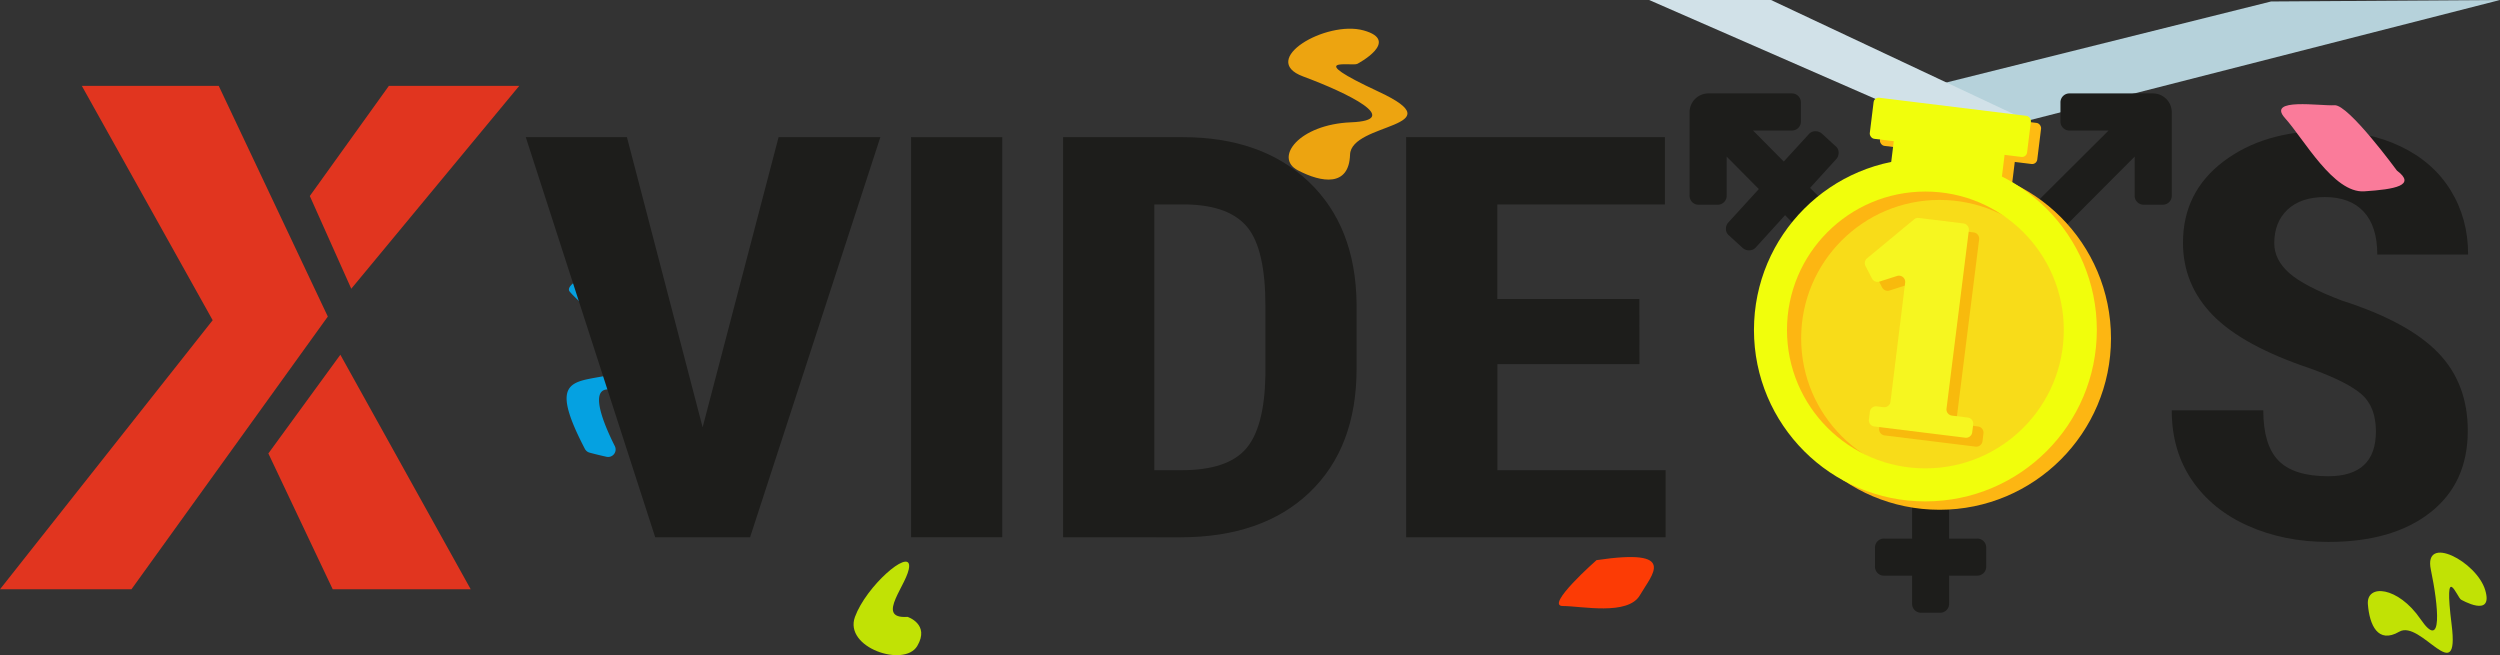 <svg xmlns="http://www.w3.org/2000/svg" viewBox="0 0 1513.82 396.71"><rect x="0" y="0" width="1513.82" height="396.71" fill="#333333" stroke="none"/><defs><style>.cls-1{fill:#1d1d1b;}.cls-2{fill:#05a1e1;}.cls-3{fill:#c1e205;}.cls-4{fill:#fa7b9a;}.cls-5{fill:#fc3b05;}.cls-6{fill:#eda410;}.cls-7{fill:#b6d2db;}.cls-8{fill:#d1e1e8;}.cls-9{fill:#e1351f;}.cls-10{fill:#f8dc19;}.cls-11,.cls-13{fill:none;stroke-miterlimit:10;stroke-width:20px;}.cls-11{stroke:#fdb612;}.cls-12{fill:#febb12;}.cls-13{stroke:#f1fe0c;}.cls-14{fill:#f1fe0c;}.cls-15{fill:#f8ba0d;}.cls-16{fill:#f6f620;}</style></defs><g id="Calque_13" data-name="Calque 13"><path class="cls-1" d="M1462.94,261.3q0-14.81-8.54-22.38t-31.1-15.72q-41.15-13.81-59.18-32.36t-18-43.85q0-30.62,24.51-49.17t62.28-18.55q25.18,0,44.91,9.4t30.34,26.54q10.61,17.15,10.61,38.94h-55q0-17-8.18-25.88t-23.58-8.9q-14.46,0-22.54,7.57t-8.08,20.39q0,10,9,18t31.94,16.72q40,12.81,58.15,31.45T1518.56,261q0,31.62-22.74,49.42T1434,328.19q-26.49,0-48.28-9.65t-34.1-27.62q-12.32-18-12.31-42.43h55.43q0,21,9.2,30.45t30.06,9.48Q1462.95,288.42,1462.94,261.3Z" transform="translate(-24.26 -0.04)"/></g><g id="olympic"><path class="cls-2" d="M391.56,276.64a4.53,4.53,0,0,0,5-6.45c-6.05-12-15.32-33.53-4.78-34.34,14.67-1.13,47.4-10.72,27.09-35s-29.91-34.43-7.34-45.15-49.09,12.42-42.32,20.88,51.72,43.45,27.84,49.66c-23.59,6.13-42.59-.4-18.62,45.62a4.58,4.58,0,0,0,2.9,2.29C385.53,275.27,388.89,276.06,391.56,276.64Z" transform="translate(-24.26 -0.04)"/><path class="cls-3" d="M573.8,373.57s13.72,4.41,5.88,17.64-44.57,1-37.71-17.64,32.81-41.14,32.81-30.85S553.23,375,573.8,373.57Z" transform="translate(-24.26 -0.04)"/><path class="cls-4" d="M1475.65,103.32s-29.37-40.16-37.76-39.56-41.36-4.8-30,7.79,29.37,45.55,47.95,44.35S1487.64,112.31,1475.65,103.32Z" transform="translate(-24.26 -0.04)"/><path class="cls-5" d="M991,339.22S959.41,367,970.59,367s39.45,6,46.68-6.54S1040.94,331.81,991,339.22Z" transform="translate(-24.26 -0.04)"/><path class="cls-6" d="M846.17,38.7s26.55-13.93,3.8-20.24S786.12,36.24,813.3,46.32,874,72.83,842.38,74.1s-46.77,21.49-32.24,29.07,31,10.12,31.61-9.48,64.58-16.09,17.43-38.07S843.28,40.39,846.17,38.7Z" transform="translate(-24.26 -0.04)"/><path class="cls-3" d="M1514.48,363.12s19.8,11.53,14.64-5.77-37.44-34.1-32.92-12.41S1503.69,395,1490,375s-32.91-21.55-31.92-9.05,6,24.15,19,16.6,36.65,35.27,31.72-4.18S1512.21,361.94,1514.48,363.12Z" transform="translate(-24.26 -0.04)"/></g><g id="olympic-2" data-name="olympic"><polygon class="cls-7" points="1223.94 77.07 1227.64 73.13 1513.82 0 1375.18 0.9 1134.64 60.92 1223.94 77.07"/></g><g id="olympic-3" data-name="olympic"><polyline class="cls-8" points="1227.97 73.17 1072.4 0 998.6 0 1143.54 63.36 1227.97 73.17"/></g><g id="Calque_12" data-name="Calque 12"><path class="cls-1" d="M449.72,258.79l46-175.7h61.62L478.46,325.35H421L342.63,83.09h61.25Z" transform="translate(-24.26 -0.04)"/><path class="cls-1" d="M631.17,325.35H575.93V83.09h55.24Z" transform="translate(-24.26 -0.04)"/><path class="cls-1" d="M668,325.35V83.09h72.34q47.91,0,76.37,27t29,73.88v39.27q0,47.75-28.46,74.95t-78.44,27.21Zm55.24-201.5v160.9h16.53q27.63,0,38.89-12.89t11.84-44.51v-42.1q0-33.94-10.71-47.34t-36.45-14.06Z" transform="translate(-24.26 -0.04)"/><path class="cls-1" d="M1017,220.52h-86v64.23h101.83v40.6H875.71V83.09H1032.4v40.76H930.94v57.24h86Z" transform="translate(-24.26 -0.04)"/><polygon class="cls-9" points="314.42 51.98 235.49 51.98 187.6 118.69 212.7 174.84 314.42 51.98"/><polygon class="cls-9" points="201.47 356.82 285.03 356.82 206.09 214.8 162.5 274.58 201.47 356.82"/><polygon class="cls-9" points="132.44 51.98 198.5 191.68 79.6 356.82 0 356.82 128.78 193.9 49.54 51.98 132.44 51.98"/><path class="cls-1" d="M1271.93,62.23a5.41,5.41,0,0,1,5.62-5.62h50.54a11.39,11.39,0,0,1,11.23,11.23v50.54a5.41,5.41,0,0,1-5.61,5.62h-11.24a5.41,5.41,0,0,1-5.61-5.62V94.87l-44.58,44.75a98.27,98.27,0,0,1,22.12,63q0,38.77-25.89,67.47t-64,32.9v23.17h16.84a5.41,5.41,0,0,1,5.62,5.61V343a5.41,5.41,0,0,1-5.62,5.61h-16.84v16.85a5.41,5.41,0,0,1-5.62,5.61H1187.7a5.39,5.39,0,0,1-5.61-5.61V348.62h-16.85a5.41,5.41,0,0,1-5.62-5.61V331.77a5.41,5.41,0,0,1,5.62-5.61h16.84V303q-38.07-4.2-64-32.9t-25.88-67.47a98.31,98.31,0,0,1,22.11-63l-9.13-9.3L1087.5,149.8a5.3,5.3,0,0,1-3.86,1.84,5.88,5.88,0,0,1-4-1.32l-8.42-7.72a4.84,4.84,0,0,1-1.85-3.77,5.66,5.66,0,0,1,1.5-4.13l18.42-20.18-19.48-19.65v23.51a5.41,5.41,0,0,1-5.61,5.62h-11.23a5.41,5.41,0,0,1-5.62-5.62V67.84a11.39,11.39,0,0,1,11.23-11.23h50.54a5.41,5.41,0,0,1,5.62,5.62V73.46a5.39,5.39,0,0,1-5.62,5.61h-23.34l18.6,18.78,15.09-16.49a5.31,5.31,0,0,1,3.86-1.85,5.93,5.93,0,0,1,4,1.32l8.42,7.72a4.85,4.85,0,0,1,1.85,3.77,5.66,5.66,0,0,1-1.5,4.13l-15.79,17.37,10,9.83a100.81,100.81,0,0,1,126,0l44.75-44.57h-23.51a5.41,5.41,0,0,1-5.62-5.62V62.23Zm-78.61,219q32.46,0,55.54-23.07t23.07-55.54q0-32.48-23.07-55.55T1193.32,124q-32.47,0-55.54,23.07t-23.08,55.55q0,32.46,23.08,55.54t55.54,23.07Z" transform="translate(-24.26 -0.04)"/></g><g id="olympic-4" data-name="olympic"><circle class="cls-10" cx="1172.58" cy="199.7" r="93.81"/><circle class="cls-11" cx="1174.46" cy="204.87" r="93.81"/><path class="cls-12" d="M1173.77,117.24l4.28-34.75,67.12,8.26-4.28,34.76S1201.9,98,1173.77,117.24Z" transform="translate(-24.26 -0.04)"/><rect class="cls-12" x="1163.43" y="68.86" width="95.97" height="25.06" rx="3.1" transform="translate(-5.24 -147.45) rotate(7.02)"/><circle class="cls-13" cx="1165.88" cy="199.8" r="93.81"/><path class="cls-14" d="M1167.62,113l4.27-34.76L1239,86.47l-4.28,34.75S1195.74,93.73,1167.62,113Z" transform="translate(-24.26 -0.04)"/><rect class="cls-14" x="1157.27" y="64.58" width="95.97" height="25.06" rx="3.1" transform="translate(-5.81 -146.73) rotate(7.02)"/><path class="cls-15" d="M1184.1,176.58l-8.88,72.13A3.79,3.79,0,0,1,1171,252l-4.07-.5a3.76,3.76,0,0,0-4.2,3.28l-.58,4.71a3.77,3.77,0,0,0,3.28,4.21l55.08,6.78a3.79,3.79,0,0,0,4.21-3.29l.58-4.7a3.78,3.78,0,0,0-3.29-4.21l-9.59-1.18a3.77,3.77,0,0,1-3.28-4.21L1222.68,145a3.79,3.79,0,0,0-3.29-4.22l-27-3.33a3.81,3.81,0,0,0-2.87.84L1161,161.86a3.78,3.78,0,0,0-1,4.64l3.94,7.59a3.77,3.77,0,0,0,4.49,1.86l10.75-3.42A3.77,3.77,0,0,1,1184.1,176.58Z" transform="translate(-24.26 -0.04)"/><path class="cls-16" d="M1177.89,171.19,1169,243.31a3.79,3.79,0,0,1-4.21,3.29l-4.07-.5a3.76,3.76,0,0,0-4.2,3.28l-.58,4.71a3.76,3.76,0,0,0,3.28,4.2l55.08,6.79a3.77,3.77,0,0,0,4.2-3.29l.58-4.71a3.76,3.76,0,0,0-3.28-4.2l-9.59-1.18a3.78,3.78,0,0,1-3.28-4.22l13.52-107.92a3.77,3.77,0,0,0-3.28-4.21l-27-3.33a3.74,3.74,0,0,0-2.86.84l-28.51,23.61a3.78,3.78,0,0,0-.94,4.64l3.94,7.59a3.78,3.78,0,0,0,4.49,1.86l10.75-3.43A3.78,3.78,0,0,1,1177.89,171.19Z" transform="translate(-24.26 -0.04)"/></g></svg>